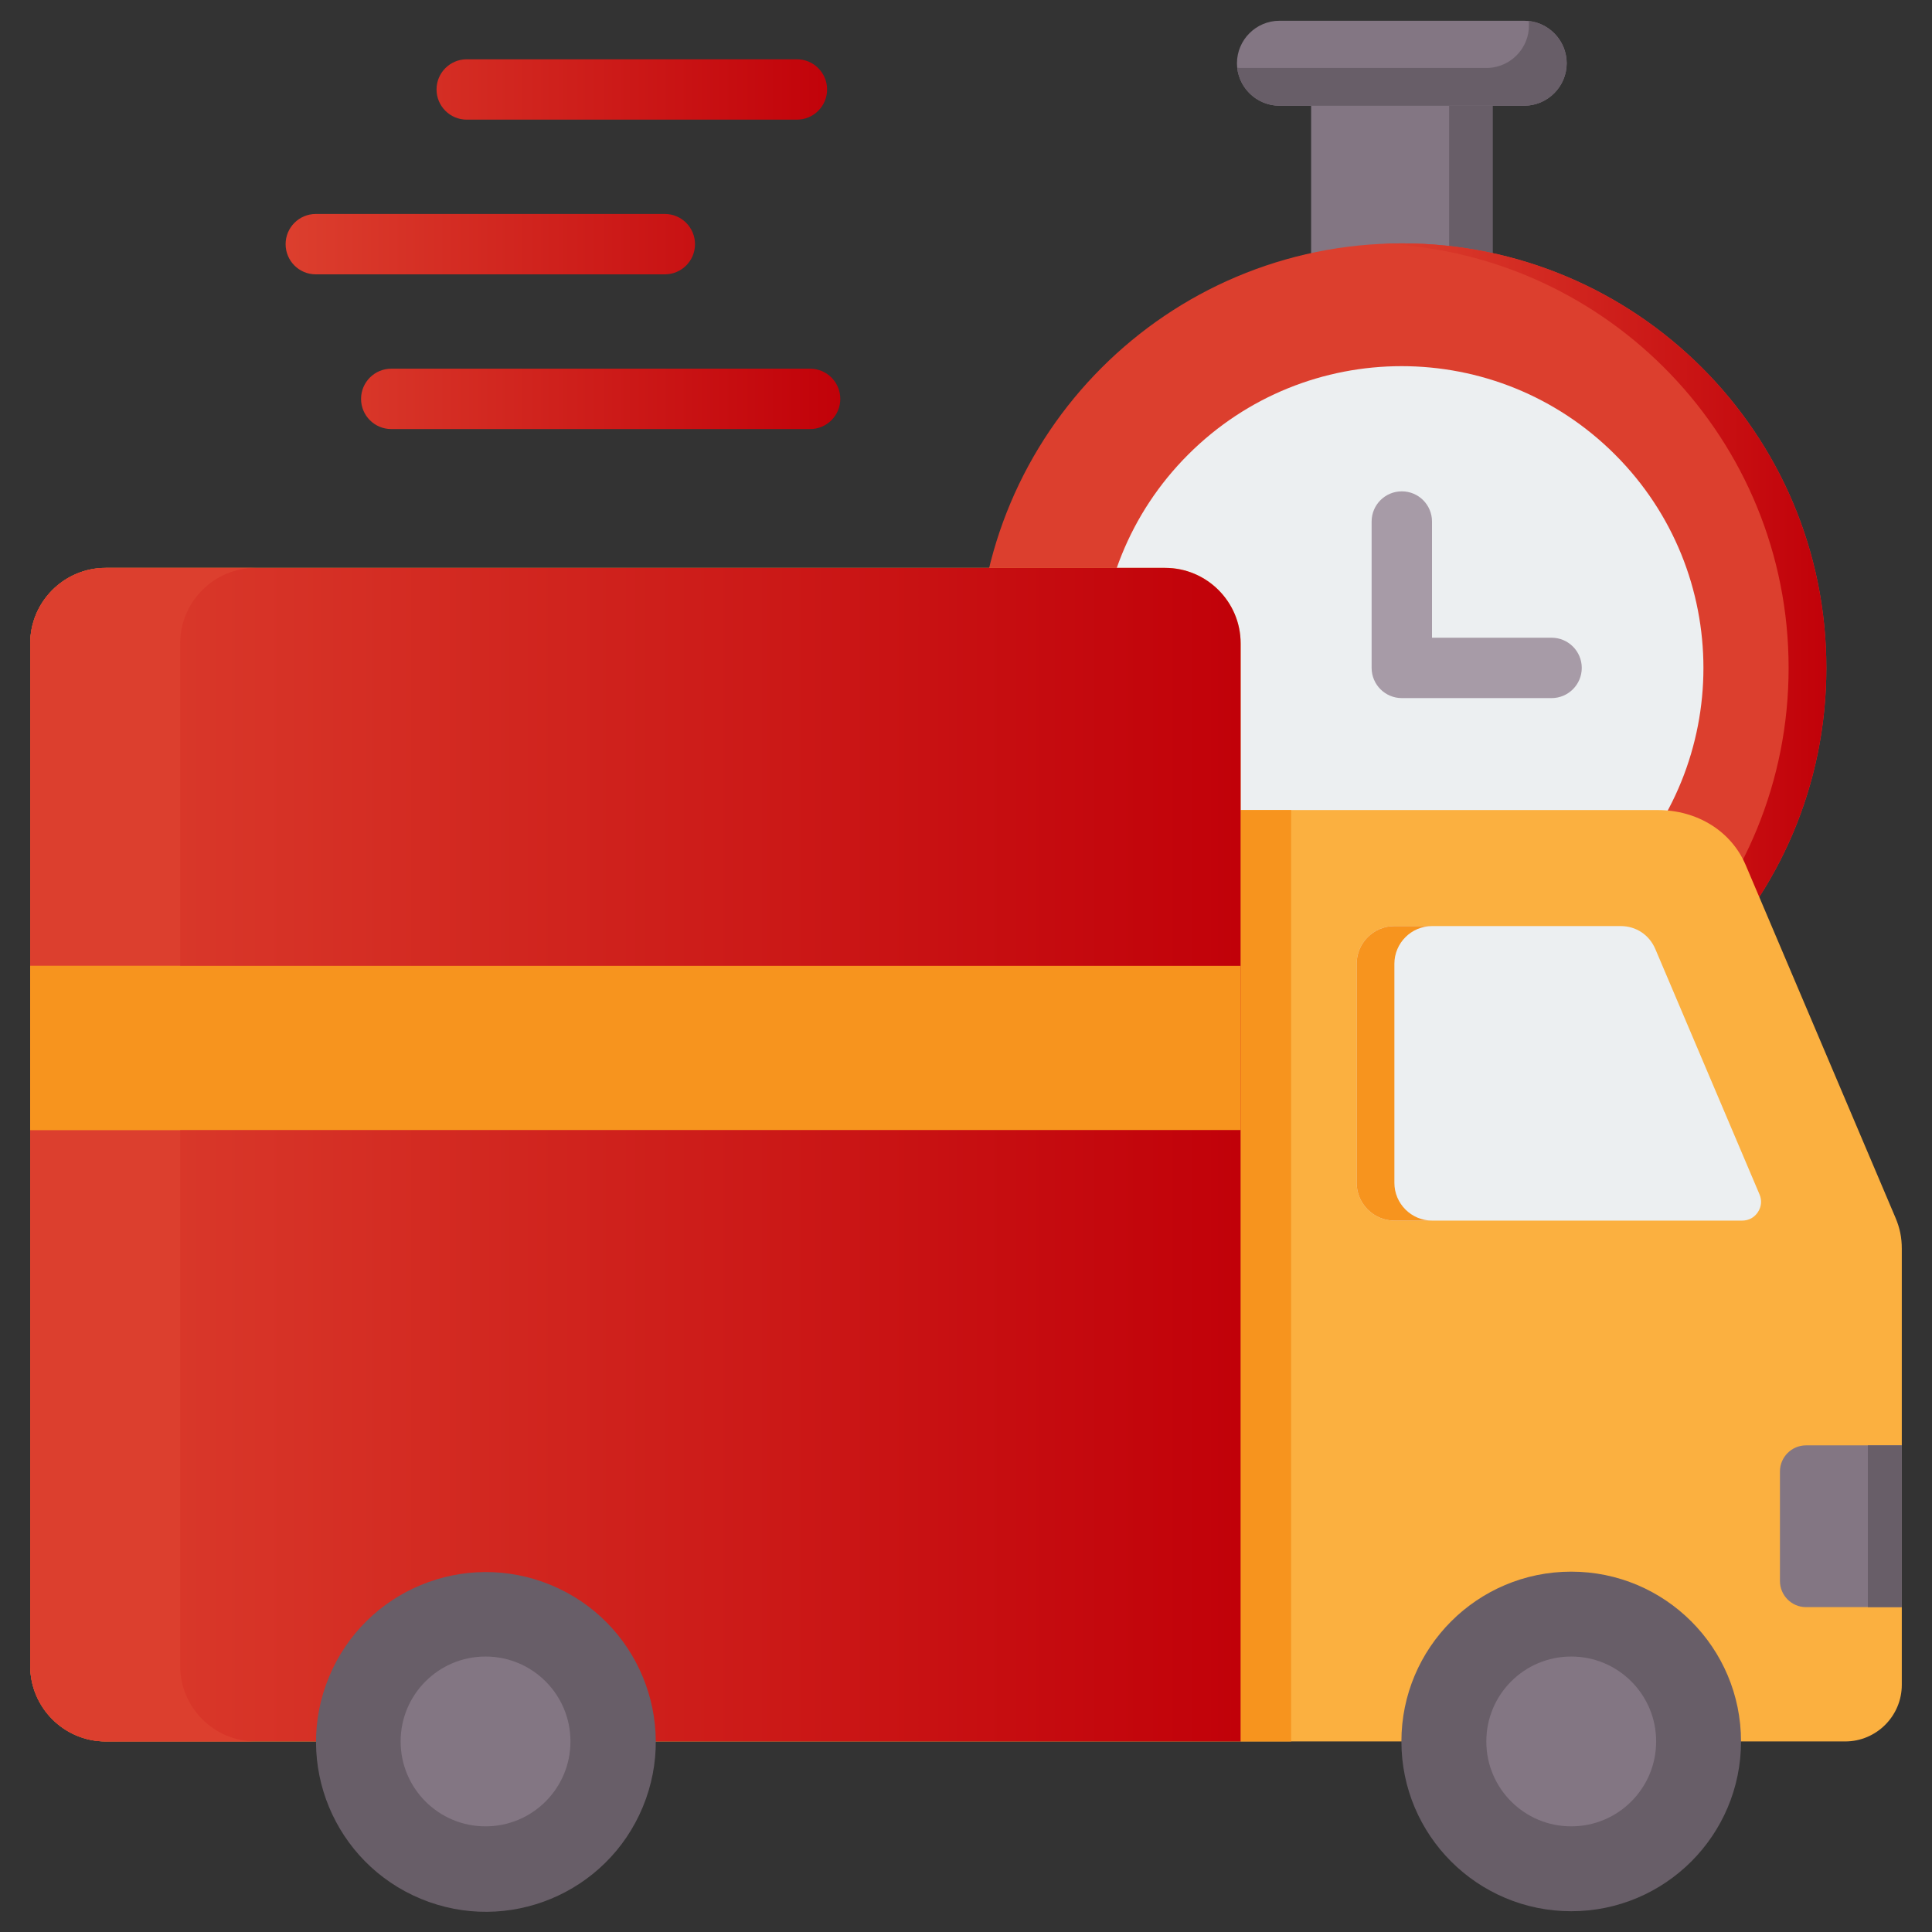 <?xml version="1.0" encoding="utf-8"?>
<!-- Generator: Adobe Illustrator 24.3.0, SVG Export Plug-In . SVG Version: 6.00 Build 0)  -->
<svg width="60" height="60" viewBox="0 0 60 60" fill="none" xmlns="http://www.w3.org/2000/svg">
<rect x="0" y="0" width="60" height="60" fill="#333333" stroke="none"/>
<g clip-path="url(#clip0_321_8047)">
<path fill-rule="evenodd" clip-rule="evenodd" d="M40.718 1.964H46.352V8.648H40.718V1.964Z" fill="#837683"/>
<path fill-rule="evenodd" clip-rule="evenodd" d="M45.004 1.964H46.352V8.648H45.004V1.964Z" fill="#685E68"/>
<path d="M43.535 33.926C50.816 33.926 56.719 28.023 56.719 20.742C56.719 13.461 50.816 7.558 43.535 7.558C36.254 7.558 30.351 13.461 30.351 20.742C30.351 28.023 36.254 33.926 43.535 33.926Z" fill="#DC3F2E"/>
<path fill-rule="evenodd" clip-rule="evenodd" d="M55.547 20.742C55.547 27.827 49.958 33.606 42.949 33.913C43.143 33.921 43.339 33.926 43.535 33.926C50.816 33.926 56.719 28.023 56.719 20.742C56.719 13.461 50.816 7.558 43.535 7.558C43.339 7.558 43.143 7.563 42.949 7.571C49.958 7.878 55.547 13.658 55.547 20.742Z" fill="url(#paint0_linear_321_8047)"/>
<path fill-rule="evenodd" clip-rule="evenodd" d="M39.734 0.645H47.336C48.061 0.645 48.655 1.238 48.655 1.964V1.964C48.655 2.689 48.061 3.283 47.336 3.283H39.734C39.009 3.283 38.415 2.689 38.415 1.964V1.964C38.415 1.238 39.009 0.645 39.734 0.645Z" fill="#837683"/>
<path fill-rule="evenodd" clip-rule="evenodd" d="M46.164 2.111H40.718H38.562C38.515 2.111 38.469 2.108 38.423 2.103C38.493 2.764 39.056 3.283 39.734 3.283H40.718H46.352H47.336C48.062 3.283 48.655 2.689 48.655 1.964C48.655 1.285 48.136 0.722 47.476 0.652C47.481 0.698 47.483 0.745 47.483 0.792C47.483 1.453 46.989 2.005 46.352 2.097C46.291 2.106 46.228 2.111 46.164 2.111Z" fill="#685E68"/>
<path d="M50.156 27.373C53.817 23.712 53.817 17.777 50.156 14.117C46.496 10.456 40.561 10.456 36.9 14.117C33.239 17.777 33.239 23.712 36.9 27.373C40.561 31.033 46.496 31.033 50.156 27.373Z" fill="#ECEFF1"/>
<path fill-rule="evenodd" clip-rule="evenodd" d="M42.597 16.196C42.597 15.678 43.017 15.259 43.535 15.259C44.053 15.259 44.472 15.678 44.472 16.196V19.805H48.186C48.703 19.805 49.123 20.224 49.123 20.742C49.123 21.26 48.703 21.68 48.186 21.68H43.535C43.017 21.68 42.597 21.26 42.597 20.742V16.196Z" fill="#A79BA7"/>
<path fill-rule="evenodd" clip-rule="evenodd" d="M14.495 3.716C13.977 3.716 13.557 3.296 13.557 2.778C13.557 2.261 13.977 1.841 14.495 1.841H24.749C25.266 1.841 25.686 2.261 25.686 2.778C25.686 3.296 25.266 3.716 24.749 3.716H14.495ZM12.151 13.325C11.633 13.325 11.213 12.905 11.213 12.388C11.213 11.87 11.633 11.45 12.151 11.45H25.159C25.676 11.45 26.096 11.87 26.096 12.388C26.096 12.905 25.676 13.325 25.159 13.325H12.151ZM9.807 8.52C9.289 8.52 8.87 8.101 8.87 7.583C8.87 7.065 9.289 6.645 9.807 6.645H20.647C21.165 6.645 21.584 7.065 21.584 7.583C21.584 8.101 21.165 8.52 20.647 8.52H9.807Z" fill="url(#paint1_linear_321_8047)"/>
<path fill-rule="evenodd" clip-rule="evenodd" d="M38.529 25.157H51.48C52.715 25.157 53.769 25.816 54.215 26.867L58.864 37.813C59.002 38.137 59.062 38.434 59.062 38.782V52.324C59.062 53.292 58.273 54.082 57.305 54.082C39.297 54.082 21.289 54.082 3.281 54.082C1.99 54.082 0.938 53.029 0.938 51.738V19.98C0.938 18.689 1.99 17.636 3.281 17.636H36.185C37.476 17.636 38.529 18.689 38.529 19.98V25.157Z" fill="#FBB040"/>
<path fill-rule="evenodd" clip-rule="evenodd" d="M38.529 25.157H40.097V54.082H38.529V25.157Z" fill="#F7941E"/>
<path fill-rule="evenodd" clip-rule="evenodd" d="M56.088 44.887H59.062V49.911H56.088C55.642 49.911 55.278 49.547 55.278 49.1V45.697C55.278 45.251 55.642 44.887 56.088 44.887Z" fill="#837683"/>
<path fill-rule="evenodd" clip-rule="evenodd" d="M58.008 44.887H59.062V49.911H58.008V44.887Z" fill="#685E68"/>
<path fill-rule="evenodd" clip-rule="evenodd" d="M54.643 37.092L51.408 29.474C51.22 29.032 50.81 28.76 50.33 28.76H43.304C42.658 28.76 42.132 29.287 42.132 29.932V36.735C42.132 37.38 42.658 37.907 43.304 37.907H54.104C54.307 37.907 54.481 37.813 54.593 37.644C54.704 37.475 54.722 37.278 54.643 37.092Z" fill="#ECEFF1"/>
<path fill-rule="evenodd" clip-rule="evenodd" d="M43.304 36.735V29.932C43.304 29.287 43.83 28.76 44.476 28.76H43.304C42.658 28.76 42.132 29.287 42.132 29.932V36.735C42.132 37.38 42.658 37.907 43.304 37.907H44.476C43.83 37.907 43.304 37.38 43.304 36.735Z" fill="#F7941E"/>
<path fill-rule="evenodd" clip-rule="evenodd" d="M0.938 51.738V19.98C0.938 18.689 1.99 17.636 3.281 17.636H36.185C37.476 17.636 38.529 18.689 38.529 19.98V54.082H3.281C1.99 54.082 0.938 53.029 0.938 51.738Z" fill="url(#paint2_linear_321_8047)"/>
<path fill-rule="evenodd" clip-rule="evenodd" d="M5.596 51.738V19.98C5.596 18.689 6.649 17.636 7.939 17.636H3.281C1.99 17.636 0.938 18.689 0.938 19.98V51.738C0.938 53.029 1.99 54.082 3.281 54.082H7.936C6.647 54.08 5.596 53.028 5.596 51.738Z" fill="#DC3F2E"/>
<path fill-rule="evenodd" clip-rule="evenodd" d="M0.938 29.996H38.529V35.094H0.938V29.996Z" fill="#F7941E"/>
<path fill-rule="evenodd" clip-rule="evenodd" d="M0.938 29.996H5.596V35.094H0.938V29.996Z" fill="#F7941E"/>
<path d="M48.796 59.355C51.708 59.355 54.069 56.995 54.069 54.082C54.069 51.17 51.708 48.809 48.796 48.809C45.883 48.809 43.522 51.17 43.522 54.082C43.522 56.995 45.883 59.355 48.796 59.355Z" fill="#685E68"/>
<path fill-rule="evenodd" clip-rule="evenodd" d="M48.796 51.445C47.339 51.445 46.159 52.625 46.159 54.082C46.159 55.539 47.339 56.719 48.796 56.719C50.253 56.719 51.433 55.539 51.433 54.082C51.433 52.625 50.253 51.445 48.796 51.445Z" fill="#837683"/>
<path d="M19.963 56.117C21.078 53.426 19.801 50.34 17.11 49.225C14.419 48.109 11.333 49.386 10.218 52.078C9.102 54.769 10.379 57.854 13.07 58.97C15.762 60.085 18.848 58.808 19.963 56.117Z" fill="#685E68"/>
<path fill-rule="evenodd" clip-rule="evenodd" d="M15.079 51.445C13.622 51.445 12.442 52.625 12.442 54.082C12.442 55.539 13.621 56.719 15.079 56.719C16.536 56.719 17.716 55.539 17.716 54.082C17.716 52.625 16.536 51.445 15.079 51.445Z" fill="#837683"/>
</g>
<defs>
<linearGradient id="paint0_linear_321_8047" x1="56.719" y1="21.035" x2="42.949" y2="21.035" gradientUnits="userSpaceOnUse">
<stop stop-color="#C10109"/>
<stop offset="1" stop-color="#DC3F2E"/>
</linearGradient>
<linearGradient id="paint1_linear_321_8047" x1="26.096" y1="7.711" x2="8.87" y2="7.711" gradientUnits="userSpaceOnUse">
<stop stop-color="#C10109"/>
<stop offset="1" stop-color="#DC3F2E"/>
</linearGradient>
<linearGradient id="paint2_linear_321_8047" x1="38.529" y1="36.264" x2="0.938" y2="36.264" gradientUnits="userSpaceOnUse">
<stop stop-color="#C10109"/>
<stop offset="1" stop-color="#DC3F2E"/>
</linearGradient>
<clipPath id="clip0_321_8047">
<rect width="60" height="60" fill="white"/>
</clipPath>
</defs>
</svg>
